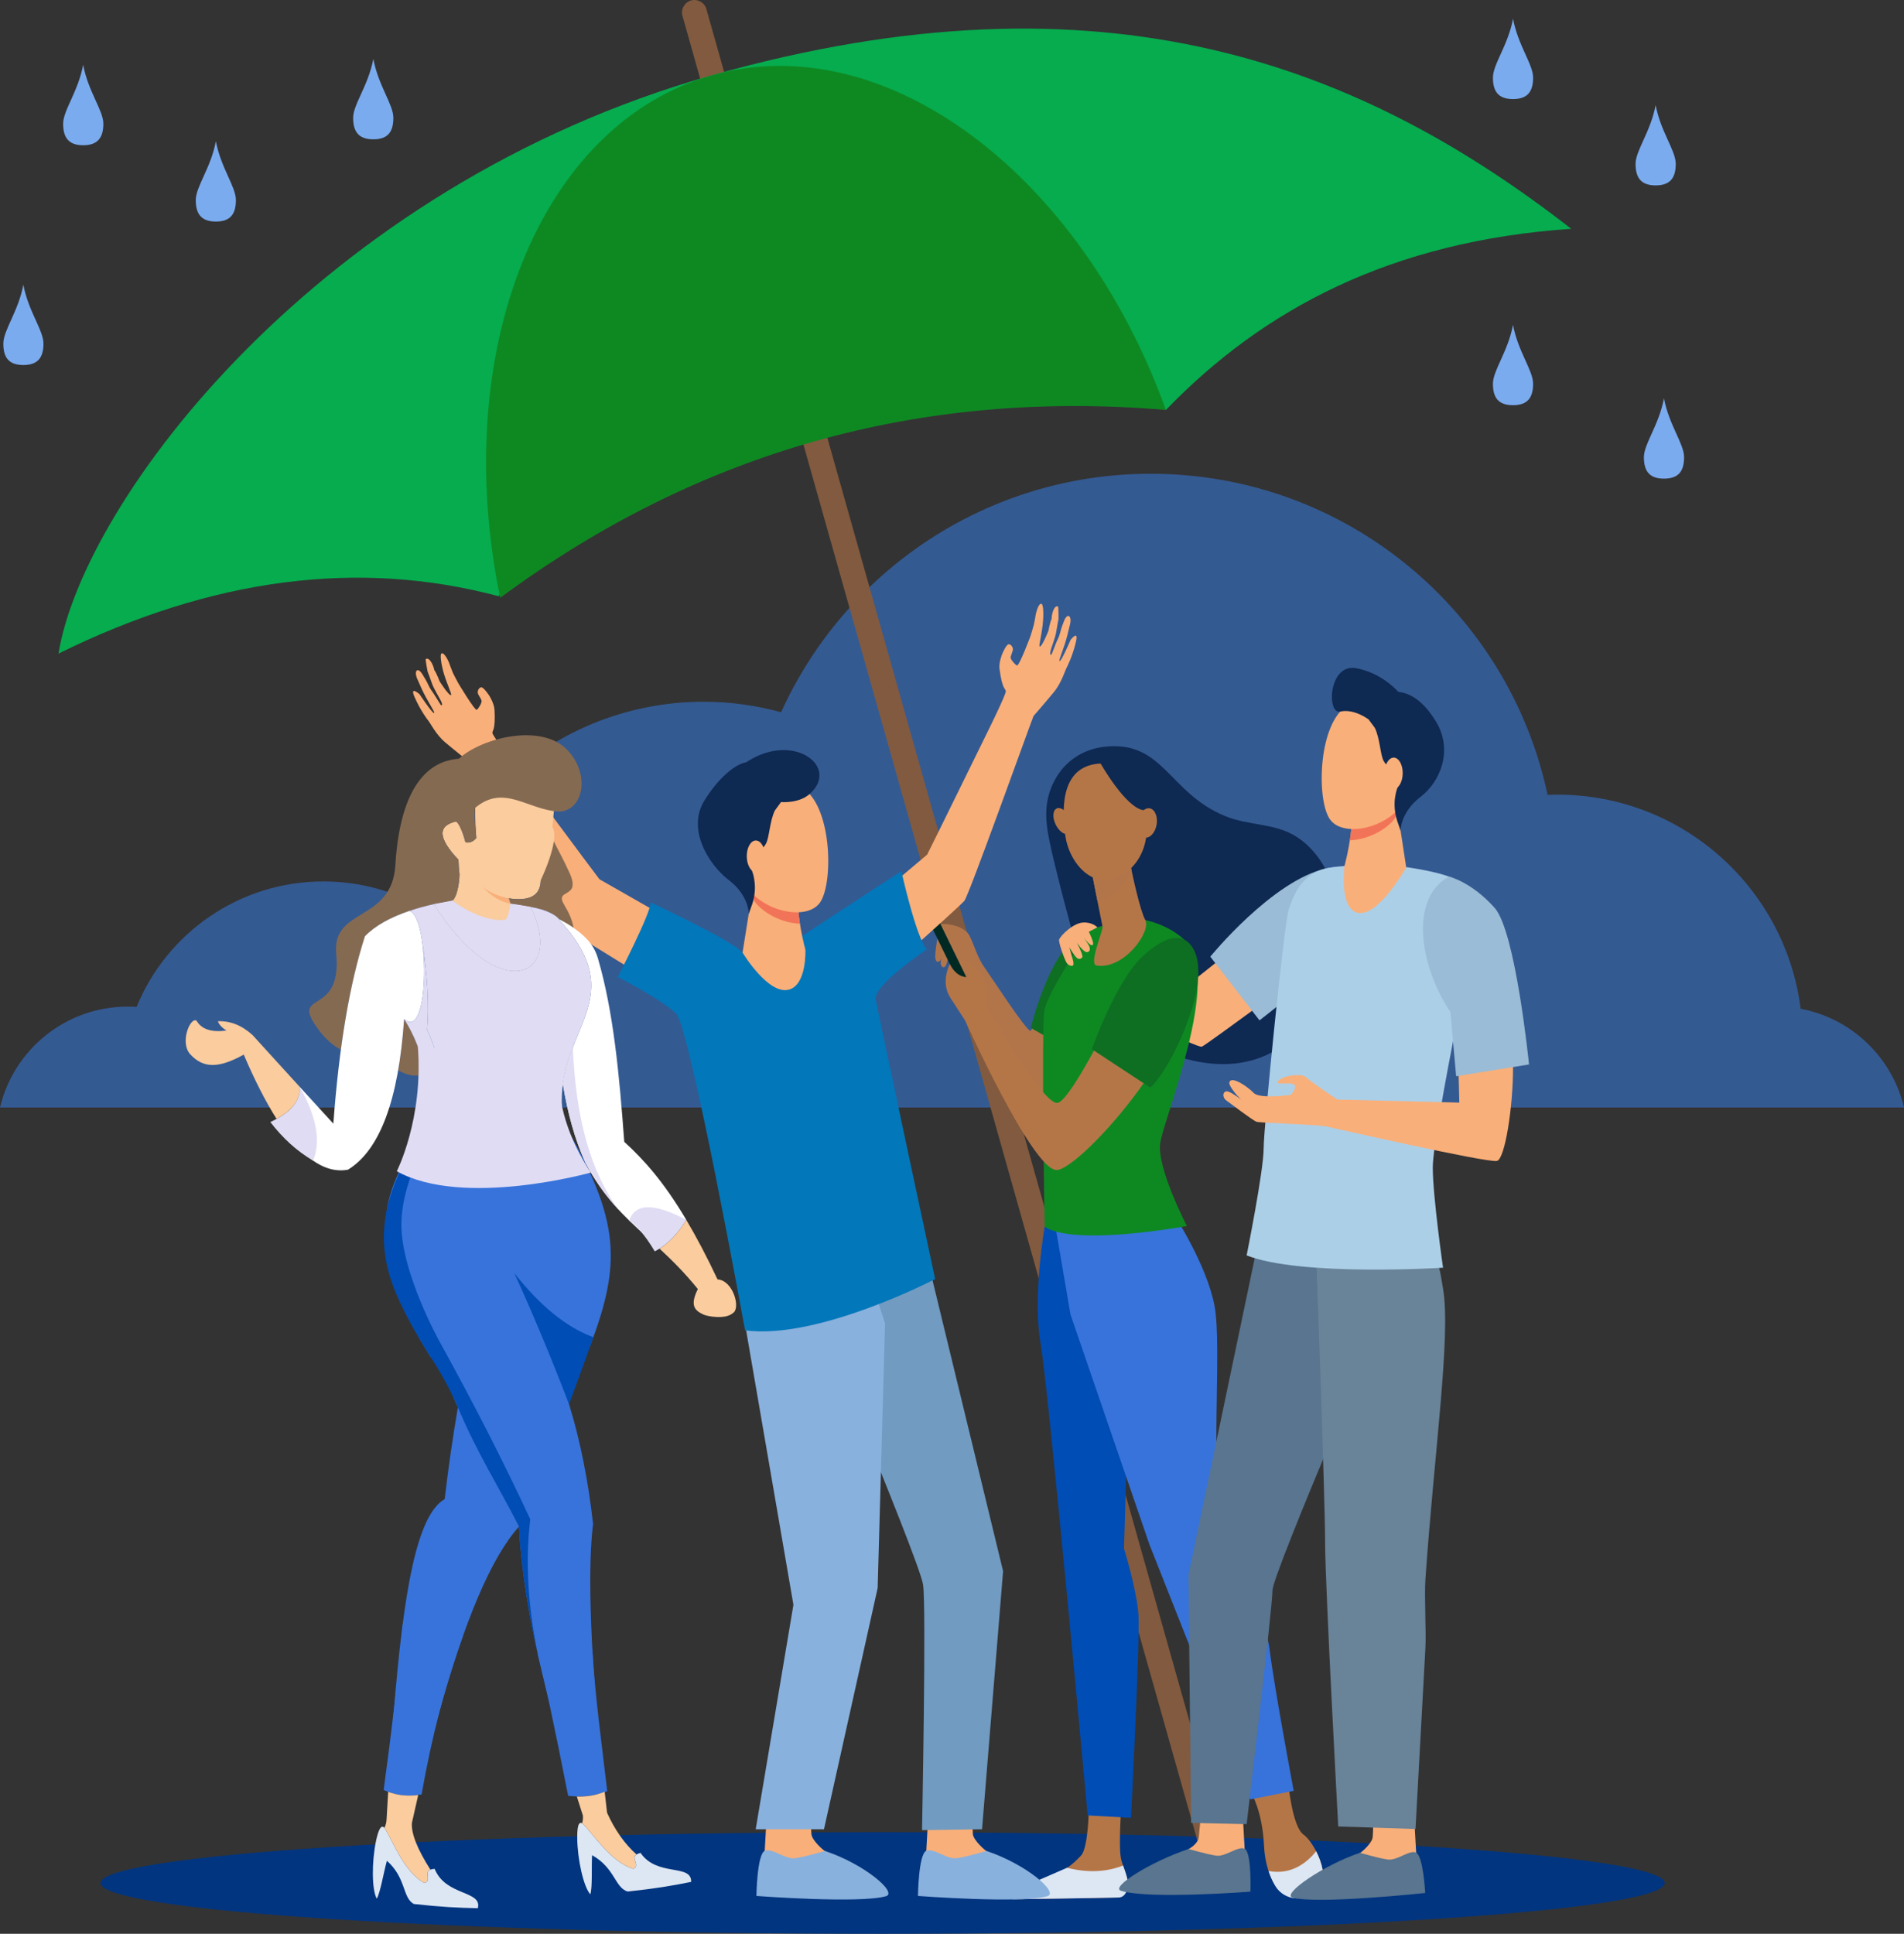<?xml version="1.0" encoding="UTF-8"?><svg id="Layer_2" xmlns="http://www.w3.org/2000/svg" viewBox="0 0 1277.56 1297.34" aria-labelledby="doing-right"><rect x="0" y="0" width="1277.56" height="1297.34" fill="#333333" stroke="none"/><title id="doing-right">Doing right graphic</title><defs><style>.cls-1{fill:#3683f2;opacity:.5;}.cls-1,.cls-2,.cls-3,.cls-4,.cls-5,.cls-6,.cls-7,.cls-8,.cls-9,.cls-10,.cls-11,.cls-12,.cls-13,.cls-14,.cls-15,.cls-16,.cls-17,.cls-18,.cls-19,.cls-20,.cls-21,.cls-22,.cls-23,.cls-24,.cls-25,.cls-26,.cls-27,.cls-28,.cls-29{fill-rule:evenodd;}.cls-2{fill:#f9af79;}.cls-3{fill:#facc9e;}.cls-4{fill:#3773db;}.cls-5{fill:#59758f;}.cls-6{fill:#7babef;}.cls-7{fill:#9abcd6;}.cls-8{fill:#89b1dd;}.cls-9{fill:#719bc1;}.cls-10{fill:#06ac4e;}.cls-11{fill:#0e8922;}.cls-12{fill:#0e2952;}.cls-13{fill:#0e6f22;}.cls-14{fill:#e0dcf4;}.cls-15{fill:#dde7f3;}.cls-16{fill:#b2754a;}.cls-17{fill:#accfe8;}.cls-18{fill:#825a3f;}.cls-19{fill:#856a52;}.cls-20{fill:#b57647;}.cls-21{fill:#f27458;}.cls-22{fill:#fff;}.cls-23{fill:#f48661;}.cls-24{fill:#ecebe8;}.cls-25{fill:#0277ba;}.cls-26{fill:#004db5;}.cls-27{fill:#002923;}.cls-28{fill:#013580;}.cls-29{fill:#698398;}</style></defs><g id="Layer_1-2"><path class="cls-28" d="M592.25,1229.21c289.8,0,524.73,15.25,524.73,34.06s-234.93,34.07-524.73,34.07-524.73-15.25-524.73-34.07,234.92-34.06,524.73-34.06Z"/><g><path class="cls-1" d="M1277.56,743.04H0c9.15-38.81,44.05-67.71,85.65-67.71,1.96,0,4.05,.07,6,.21,20.1-49.35,68.69-84.19,125.37-84.19,24.71,0,47.96,6.63,67.92,18.29,24.36-80.35,98.98-138.85,187.29-138.85,17.94,0,35.32,2.52,51.87,7.05,42.79-94.38,137.73-160,248.06-160,130.82,0,240.1,92.35,266.24,215.42,2.2-.07,4.36-.14,6.6-.14,83.8,0,152.98,62.68,163.21,143.66,34.2,6.42,61.43,32.6,69.35,66.25Z"/><path class="cls-24" d="M134.36,896.25c.09,4.29,.33,7.91,.66,10.44-.33-2.54-.57-6.16-.66-10.44Z"/><path class="cls-24" d="M1051.56,896.25c-.06,4.29-.36,7.91-.66,10.44,.3-2.54,.6-6.16,.66-10.44Z"/><path class="cls-18" d="M463.68,.3h0c-4.41,1.27-7,5.92-5.77,10.32l350.48,1241.73c1.21,4.41,5.8,7,10.26,5.79h0c4.41-1.27,7-5.92,5.73-10.32L473.98,6.09c-1.24-4.41-5.89-7-10.29-5.79Z"/><path class="cls-12" d="M705.42,569.97c-3.26-14.91-6.52-29.94,2.17-46.36,7-13.22,19.13-20.89,33.2-22.58,39.72-4.71,43.22,30.79,81.01,46.36,16.06,6.64,32.6,4.71,47.09,13.34,25.95,15.45,39.84,58.98,22.57,99.48-42.25,99.18-141.98,34.29-154.78,14.73-9.54-14.49-29.16-95.32-31.27-104.98Z"/><path class="cls-2" d="M715.8,635.59c21.37,6.64,79.08,25.36,81.97,24.63l52.64-41.89,32.36,28.43s-72.26,53.48-76.3,55.42c-3.08,1.45-66.64-31.27-96.65-45.94,.42-9.78,1.21-12.13,5.98-20.65Z"/><path class="cls-7" d="M812.09,641.81l33.02,42.74s34.71-26.74,47.57-41.11c15.57-17.5,32.54-54.93,30.06-56.32-7.12-3.8-22.28-6.88-32.78-4.53-36.28,8.09-77.87,59.22-77.87,59.22Z"/><path class="cls-16" d="M729.74,644.82l4.05-21.19s-12.01,2.84-19.68,14.79c-7.61,11.83-20.4,51.91-22.58,53.12-2.17,1.21-26.38-36.04-30.54-41.89-5.31-7.24-7.24-15.63-10.5-21.97-3.26-6.34-14.79-8.45-19.19-7.61-4.35,.72,6.04,19.26,6.04,19.26,0,0,26.2,45.46,34.89,70.45,8.76,24.93,36.04,36.82,40.45,33.26,4.35-3.56,17.08-98.22,17.08-98.22Z"/><path class="cls-13" d="M724.98,708.57l-33.32-18.95s15.09-63.93,42.13-65.98l-8.81,84.94Z"/><path class="cls-16" d="M650.24,631.18s-1.09-4.83-4.11-5.74c-2.9-.96-8.03-.12-8.33,0-.36,.12-6.04-2.96-6.04-2.96l4.71,8.69s9.17,10.8,12.2,6.82c3.02-4.11,1.57-6.82,1.57-6.82Z"/><path class="cls-16" d="M630.2,622.85s-3.38,16.84-2.54,20.4c.85,3.5,3.02,1.57,3.38,.85,1.63-3.14,2.78-13.94,2.78-13.94l-3.62-7.3Z"/><path class="cls-16" d="M637.33,636.86s-1.63,10.44-3.26,11.65c-1.03,.85-2.41,.36-2.84-1.75-.42-2.17,2.12-14.97,2.12-14.97l3.98,5.07Z"/><path class="cls-27" d="M646.92,666.49l5.49-2.72-23.3-47.81c-3.02,1.51-4.35,5.13-2.84,8.21l20.65,42.32Z"/><path class="cls-20" d="M864.42,1196.69s2.78,28.73,10.08,33.99c7.3,5.31,16.96,24.81,12.13,35.38-1.51,3.26-4.59,5.19-7.97,6.28-10.26,3.2-21.13-2.11-25.48-11.95-2.41-5.43-4.59-12.74-5.01-21.91-1.09-23.3-8.39-35.19-8.39-35.19l24.63-6.58Z"/><path class="cls-20" d="M752.63,1208.46s-2.29,28.98-.48,38.39c.97,5.07,6.52,15.45,3.98,20.22-2.53,4.71-5.43,5.92-5.43,5.92l-66.04,1.09c-3.56,.06-1.2-2.29,1.69-4.35,4.77-3.56,8.57-5.79,23.78-13.16,.97-.48,4.59-2.78,5.86-3.5,3.32-2.05,6.58-5.25,9.48-8.33,4.71-5.31,5.13-30.84,5.13-30.84l22.04-5.44Z"/><path class="cls-26" d="M700.95,823.02s-8.27,47.02-2.78,77.87c5.43,30.91,31.63,317.04,31.63,317.04l29.09,1.63s6.1-119.52,5.01-136.13c-1.09-16.6-9.72-44.49-9.72-44.49l2.9-96.46-36.7-126.77-19.44,7.3Z"/><path class="cls-4" d="M786.55,813.06s22.94,34.41,28.37,62.96c5.43,28.49-3.98,116.02,6.52,153.39,5.67,20.22,27.17,51.43,30.49,77.57,3.26,26.08,16.12,94.47,16.12,94.47l-29.1,5.74-67.61-170.78-53.06-154.54-13.58-79.5,81.85,10.68Z"/><path class="cls-11" d="M767.96,617.18s15.75,2.59,27.46,14c25.05,24.57-14.79,119.34-16.96,136.01-2.17,16.6,17.93,55.35,17.93,55.35,0,0-75.03,13.88-95.44,.48,0,0-2.35-133.41-.12-145.3,2.17-11.83,26.56-48.53,30.91-53.24,4.35-4.77,36.22-7.3,36.22-7.3Z"/><path class="cls-20" d="M796.39,642.41c-1.99-5.86-8.57-8.75-14.24-6.28-7.79,3.38-18.41,9.72-23.66,20.59-8.75,18.23-39.3,80.77-48.72,83.18-9.54,2.35-48.05-64.96-48.05-64.96,0,0,1.09-11.89-2.17-18.65-3.32-6.64-13.16-13.76-14.61-11.47-1.45,2.41,5.49,8.39,5.49,9.6,0,1.08-2.96,1.87-6.94-.42-3.98-2.41-6.16-7.18-6.16-7.18,0,0-6.52,11.89,.36,22.58,6.88,10.68,9.78,15.03,9.78,15.03,0,0,44.79,99.36,61.21,100.51,15.21,1.15,102.98-96.22,87.71-142.52Z"/><path class="cls-20" d="M757.88,576.67s.18,.91,.42,2.47c1.39,7.24,6.58,31.39,10.14,38.03,4.22,8.03-14.61,33.62-32.72,30.55-5.37-.97,4.59-23.54,4.1-25.96-.97-4.59-2.17-10.8-3.44-17.26-.66-3.56-1.45-7.18-2.11-10.69-1.93-9.78-3.5-17.8-3.5-17.8l27.1,.66Z"/><path class="cls-16" d="M758.3,579.15c-.24-1.57-.42-2.47-.42-2.47l-27.1-.66s1.57,8.03,3.5,17.8c.66,3.38,1.39,7.06,2.11,10.62,4.17-.6,8.57-2.59,12.98-6.46,4.77-4.17,7.91-9.18,9.78-14.55-.36-1.75-.6-3.2-.84-4.29Z"/><path class="cls-20" d="M741.58,512.2s11.05,1.51,19.07,11.89c8.03,10.32,16.66,42.38-3.26,59.76-19.92,17.38-39.6-2.3-42.56-23.18-2.9-20.95-2.29-49.26,26.74-48.47Z"/><path class="cls-20" d="M708.5,553.49c2.35,4.65,6.34,7.18,8.88,5.73,2.59-1.45,2.71-6.4,.36-10.99-2.42-4.59-6.4-7.18-8.94-5.74-2.53,1.51-2.65,6.4-.3,10.99Z"/><path class="cls-12" d="M738.2,511.72s17.08,30.42,29.28,31.87c12.25,1.39,13.88,17.57,13.88,17.57,0,0-4.41-37.31-16.48-44.49-12.13-7.12-26.68-4.95-26.68-4.95Z"/><path class="cls-20" d="M763.49,550.77c-.97,5.43,1.03,10.44,4.47,11.11,3.5,.73,7.12-3.08,8.09-8.51,.97-5.37-1.03-10.32-4.47-11.05-3.5-.72-7.06,3.08-8.09,8.45Z"/><path class="cls-15" d="M851.2,1255.24c15.88,2.96,26.38-6.34,31.93-13.28,3.98,7.85,6.46,17.63,3.5,24.09-2.65,5.67-9.72,7.24-15.69,7.48-6.4,.24-12.32-3.14-15.45-8.63-1.51-2.53-3.02-5.79-4.29-9.66Z"/><path class="cls-15" d="M716.04,1253.07c17.39,4.47,30.3,1.39,37.55-1.51,1.81,5.25,4.35,11.89,3.02,15.63-1.63,4.71-3.86,5.74-5.92,5.79-15.94,.42-58.43,1.03-70.57,1.15-1.69,.06-2.6-1.93-1.51-3.26,3.02-3.56,36.1-17.09,37.42-17.81Z"/><path class="cls-13" d="M771.88,729.7l-39.3-25.84s16.36-46.24,34.41-62.6c17.99-16.36,26.5-12.44,30.3-9.06,10.38,9.48,8.57,32.36-3.32,60.61-11.89,28.25-22.09,36.88-22.09,36.88Z"/><path class="cls-2" d="M833.64,1213.53l1.51,27.16c.54,3.38,2.77,11.95,2.77,15.03,0,11.71-52.22-9.96-40.5-15.15,1.09-.48,6.64-4.04,6.94-8.03,.54-6.16,1.87-18.65,1.87-18.65l27.41-.36Z"/><path class="cls-5" d="M797.54,1240.46s12.25,3.56,18.53,4.47c6.28,.91,14.55-6.64,19.02-4.65,4.89,2.23,3.92,28.8,3.92,28.8,0,0-68.4,5.31-86.87-.6-7.36-2.41,20.28-19.68,45.4-28.01Z"/><path class="cls-2" d="M948.69,1216.13l1.57,27.17c.48,3.38,2.78,11.89,2.78,15.03,0,11.71-52.28-9.96-40.57-15.15,1.09-.48,8.27-6.7,8.57-10.68,.6-6.22,.24-15.94,.24-15.94l27.41-.42Z"/><path class="cls-5" d="M912.59,1242.99s12.32,3.68,18.59,4.53c6.28,.91,14.49-6.64,18.95-4.65,4.89,2.29,6.16,27.1,6.16,27.1,0,0-72.56,7.79-89.04,3.08-7.42-2.17,20.28-21.61,45.33-30.06Z"/><path class="cls-5" d="M865.87,825.26l-22.03,9.54-46.42,221.84,1.81,166.31,37.25,.85s17.32-145.42,17.32-156.71,80.23-197.28,80.23-197.28l-68.16-44.55Z"/><path class="cls-29" d="M882.96,837.51s6.16,168.24,6.16,197.09,8.82,190.76,8.82,190.76l51.85,1.69s2.66-49.14,6.64-121.46c.6-11.29-.79-34.17,0-45.88,5.79-84.33,17.27-163.71,11.83-195.16-.91-5.07-2.53-18.29-5.79-21.67-24.45-25.29-79.5-5.37-79.5-5.37Z"/><path class="cls-17" d="M944.47,581.86s25.71,3.62,32.48,8.57c7.67,5.62,16.18,18.17,16.18,18.17,0,0-31.63,149.53-31.75,174.64,0,19.44,6.88,67.25,6.88,67.25,0,0-95.56,6.04-131.78-8.27,0,0,11.41-56.81,11.41-71.72s13.71-150.61,16.78-160.15c2.9-8.57,8.03-23.97,25.47-27.83,17.51-3.8,54.33-.66,54.33-.66Z"/><path class="cls-2" d="M937.4,541.66l6.16,40.32s-19.38,34.53-33.26,30.24c-11.71-3.62-8.21-31.09-8.21-31.09,0,0,6.4-23.6,4.47-35.43-1.93-11.83,30.84-4.04,30.84-4.04Z"/><path class="cls-21" d="M906.56,545.7c-1.93-11.83,30.84-4.04,30.84-4.04l.55,3.44c-.97,2.29-2.17,4.29-3.56,5.86-7.3,7.79-18.77,12.43-28.67,12.8,1.03-6.34,1.63-13.16,.85-18.05Z"/><path class="cls-2" d="M942.78,482.56c.97-.3,7.42,47.57-4.95,60.73-12.31,13.22-36.28,17.5-44.91,7.12-9.54-11.47-9.05-62.9,10.14-76.48,19.14-13.58,39.72,8.63,39.72,8.63Z"/><path class="cls-12" d="M910.3,448.33c14.85,3.02,24.39,11.95,27.95,15.82,6.7,.78,15.88,4.47,25.29,19.98,11.59,19.14,3.02,40.26-10.5,50.59-13.46,10.38-13.28,22.52-13.28,22.52l-2.17-6.28c-1.57-4.77-2.17-9.72-1.69-14.67,.36-2.9,.97-6.16,2.17-8.81,3.32-6.88-6.94-11.53-9.78-17.2-2.23-4.47-2.29-14.61-5.79-21.97l-4.17-5.62s-9.6-7.42-19.01-5.31c-9.3,2.11-7.97-32.9,10.98-29.04Z"/><path class="cls-2" d="M928.89,518.72c-.12,5.85,2.53,10.62,5.97,10.68,3.44,.06,6.22-4.59,6.34-10.44,.12-5.86-2.59-10.62-5.97-10.69-3.38-.06-6.22,4.65-6.34,10.44Z"/><path class="cls-2" d="M983.46,601.12c-8.69-.24-16.3,56.93-10.87,62.54,5.55,5.67,6.58,76.06,6.58,76.06l-81.79-2.05v.06c-1.57-1.09-18.71-12.62-21.13-15.09-2.6-2.65-15.09-1.33-18.35,2.35-3.32,3.62,7.3,.6,10.26,2.6,2.9,1.99-2.17,6.94-2.17,6.94,0,0-20.77,2.96-24.81-1.33-4.04-4.23-14.79-11.53-16.24-7.24-.85,2.23,4.77,8.94,7.91,11.71-3.92-2.9-8.63-6.04-10.2-5.49-2.96,1.03-1.69,4.71-.12,5.85,1.57,1.09,17.99,13.64,20.58,14.55,2.47,.85,40.75,1.75,47.39,3.26,0,0,107.82,24.57,113.97,23,5.31-1.33,10.75-35.86,10.75-62.3s-4.71-114.58-31.75-115.42Z"/><path class="cls-7" d="M972.24,588.08s15.09,3.5,30.66,21.01c14.13,15.94,23.06,105.04,23.06,105.04l-48.9,7.91-3.86-43.04c-20.77-31.21-27.65-76.3-.97-90.91Z"/><path class="cls-2" d="M736.33,622.13s-3.38-3.68-9.78-3.2c-6.4,.42-14.73,8.45-15.88,11.41-.6,1.45,3.44,13.22,5.13,15.76,1.09,1.57,3.38,2.35,4.22,1.51,.61-.54,0-3.26-.18-3.74-.3-1.15-2.35-8.39-2.35-8.39,0,0,4.11,7.3,5.98,7.73,1.93,.48,2.96-1.09,2.83-1.69-.54-3.08-3.74-9.06-3.74-9.06,0,0,4.83,7.06,7.18,6.28,2.35-.73,1.39-3.2,1.03-4.11-.36-.85-3.62-5.73-3.62-5.73,0,0,5.19,7.3,6.22,4.65,.66-1.51-2.78-8.39-2.78-8.39l5.74-3.02Z"/><path class="cls-23" d="M611.01,792.3c-5.55,2.17-10.81,2.11-15.91-.97,3.8,5.61,12.01,5.13,15.91,.97Z"/><path class="cls-2" d="M514.75,1212.87l-1.66,29.22c-.6,3.68-2.99,12.8-2.99,16.18,0,12.62,56.2-10.68,43.62-16.3-1.15-.54-8.9-7.18-9.27-11.53-.57-6.64-.27-17.15-.27-17.15l-29.43-.42Z"/><path class="cls-8" d="M553.57,1241.78s-13.19,3.92-19.95,4.83c-6.76,1.03-15.66-7.12-20.46-4.95-5.25,2.47-5.62,30.3-5.62,30.3,0,0,69.21,5.25,86.93,.18,7.94-2.29-13.91-21.31-40.9-30.36Z"/><path class="cls-2" d="M623.14,1212.87l-1.63,29.22c-.66,3.68-3.02,12.8-3.02,16.18,0,12.62,56.2-10.68,43.58-16.3-1.09-.54-8.81-7.18-9.3-11.53-.48-6.64-.24-17.15-.24-17.15l-29.4-.42Z"/><path class="cls-8" d="M661.95,1241.78s-13.22,3.92-19.98,4.83c-6.7,1.03-15.64-7.12-20.47-4.95-5.25,2.47-5.55,30.3-5.55,30.3,0,0,69.18,5.25,86.81,.18,8.03-2.29-13.83-21.31-40.81-30.36Z"/><path class="cls-2" d="M670.65,448.57c1.81,14.25,4.11,13.28,4.23,15.15,.24,2.17-12.74,28.31-12.74,28.31,0,0-37.85,77.15-40.02,81.31l-67.37,56.81,17.48,41.89s71.69-63.75,74.88-67.73c3.14-4.04,42.62-114.33,46.36-123.93,0,0,8.57-9.84,13.76-16.18s7.48-14.67,8.69-16.72c.12-.24,3.74-7.18,6.04-16.96,1.93-8.39-3.62-1.21-3.62-1.21,0,0-6.34,14.85-7.36,14.18-.85-.6,3.08-8.51,5.31-17.75,.6-2.41,1.15-4.71,1.69-6.94,1.33-5.61-1.69-8.03-3.98-2.3-.85,1.99-2.05,5.37-2.66,7.97-.6,2.78-2.05,5.07-2.9,7.3-1.75,4.47-2.9,7.67-3.08,7.49-.18-.18-1.09,.42-.54-2.11,.6-3.02,3.38-9.24,3.98-13.82,.36-2.54,1.45-7.91,1.45-7.91,0,0,.06-8.39-.36-8.57-2.59-.9-4.22,4.83-4.29,8.45-1.15,2.23-2.11,7.91-2.11,7.91,0,0-4.41,11.11-5.92,10.5-.67-.24,1.27-7.37,2.05-14.61,.79-6.76,.48-13.7-.79-14-2.17-.66-3.8,6.82-3.8,6.82,0,0-.85,5.25-1.27,6.88-.48,2.11-2.35,8.03-2.35,8.03,0,0-7.61,20.34-9.06,19.62-1.39-.66-4.22-3.92-4.22-5.37,.06-1.39,1.45-3.98,1.51-5.37,.06-1.39-1.03-3.32-2.72-3.5-1.69-.18-4.53,6.7-4.53,6.7,0,0-2.23,5.55-1.75,9.66Z"/><path class="cls-2" d="M331.81,476.04c.78,14.31-1.57,13.88-1.42,15.7,.18,2.17,17.72,25.41,17.72,25.41,0,0,51.22,69.12,54.12,72.74l76.51,43.65-9.57,44.43s-82.07-49.74-85.9-53.12c-3.86-3.26-62.63-104.68-68.09-113.43,0,0-10.23-8.09-16.48-13.4-6.25-5.25-9.96-13.04-11.5-14.79-.24-.24-5.04-6.46-9.03-15.58-3.47-7.91,3.32-1.93,3.32-1.93,0,0,8.93,13.46,9.81,12.62,.69-.72-4.56-7.79-8.48-16.48-1-2.23-1.96-4.41-2.87-6.46-2.33-5.37,.21-8.27,3.5-3.02,1.15,1.81,3.02,4.95,4.04,7.3,1.12,2.66,2.93,4.65,4.16,6.7,2.51,4.04,4.29,7,4.38,6.82,.15-.24,1.18,.24,.18-2.17-1.21-2.9-5.01-8.45-6.49-12.86-.78-2.47-2.78-7.55-2.78-7.55,0,0-1.66-8.27-1.21-8.51,2.35-1.39,5.04,3.98,5.71,7.49,1.54,2.05,3.53,7.48,3.53,7.48,0,0,6.34,10.02,7.73,9.24,.6-.36-2.59-7.06-4.74-14-1.96-6.52-2.9-13.4-1.72-13.94,2.02-.97,4.98,5.98,4.98,5.98,0,0,1.78,5.01,2.5,6.64,.85,1.93,3.8,7.37,3.8,7.37,0,0,11.17,18.71,12.44,17.81,1.24-.97,3.47-4.71,3.17-6.1-.3-1.39-2.17-3.68-2.51-5.07-.27-1.39,.48-3.44,2.14-3.92,1.63-.42,5.61,5.74,5.61,5.74,0,0,3.2,5.07,3.41,9.24Z"/><path class="cls-9" d="M531.02,842.1s85.18,202.65,88.32,220.82c2.29,13.4-.67,164.92-.67,164.92l40.27-.61,14.12-173.19-53-218.41-89.04,6.46Z"/><polygon class="cls-8" points="493.59 851.58 532.38 1076.62 507.06 1227.23 552.87 1227.23 588.91 1065.33 593.86 887.86 575.3 830.75 493.59 851.58"/><path class="cls-25" d="M604.82,584.46s10.05,45.33,17.11,52.4c0,0-36.01,24.02-34.32,33.62,1.69,9.48,39.87,187.62,39.87,187.62,0,0-78.63,40.99-127.55,34.41,0,0-36.82-202.95-46.33-212.49-9.54-9.48-39.12-24.57-39.12-24.57,0,0,22.09-42.44,22.09-50.04,0,0,52.52,24.45,61.36,33.26,8.9,8.94,26.05-2.29,30.21-4.1,0,0,70.33-46.24,76.67-50.1Z"/><path class="cls-2" d="M504.88,597.44l-6.64,41.65s17.48,29.04,31.45,24.75c11.71-3.62,10.72-26.62,10.72-26.62,0,0-6.4-23.72-4.5-35.68,1.93-11.89-31.03-4.1-31.03-4.1Z"/><path class="cls-21" d="M535.91,601.54c1.93-11.89-31.03-4.1-31.03-4.1l-.51,3.5c.97,2.29,2.14,4.29,3.56,5.85,7.37,7.85,18.86,12.56,28.83,12.92-1-6.4-1.63-13.28-.85-18.17Z"/><path class="cls-2" d="M499.48,537.98c-.94-.3-7.46,47.87,4.95,61.09,12.4,13.28,36.55,17.63,45.21,7.18,9.6-11.53,9.08-63.32-10.17-76.97-19.29-13.58-39.99,8.69-39.99,8.69Z"/><path class="cls-12" d="M500.6,511.48c-6.76,.84-18.56,10.2-28.1,25.84-11.65,19.2,3.02,42.8,16.6,53.18,13.61,10.44,13.31,22.57,13.31,22.57l2.23-6.28c1.63-4.77,2.23-9.72,1.72-14.67-.3-3.02-.97-6.22-2.21-8.94-3.26-6.88,7.03-11.53,9.9-17.38,2.23-4.41,2.35-14.67,5.85-22.03l4.16-5.68s11.8,1.09,19.08-5.31c20.89-18.29-10.99-42.5-42.56-21.31Z"/><path class="cls-2" d="M513.45,574.38c.09,5.92-2.6,10.75-6.01,10.75-3.44,.12-6.28-4.59-6.37-10.44-.12-5.92,2.59-10.74,6.01-10.81,3.41-.06,6.25,4.65,6.37,10.5Z"/><path class="cls-15" d="M429.76,1243.05c-9.08,2.47,.88,7.79-4.74,10.74-14.67-4.29-26.2-22.21-33.29-29.64-3.77-3.92-4.47,2.29-4.41,8.99,.15,14.49,4.26,32.78,8.78,37.73,1.48-4.71,.72-17.99,1.18-26.26,15.33,8.57,15.3,21.79,23.84,24.39,18.71-1.99,28.67-3.68,42.62-6.46,.45-12.43-22.79-3.14-33.99-19.5Z"/><path class="cls-15" d="M291.67,1253.79c-9.42,.54-.81,7.85-6.97,9.48-13.37-7.3-20.8-27.29-26.14-36.1-2.81-4.65-4.83,1.27-6.25,7.85-2.96,14.19-2.87,32.96,.51,38.76,2.44-4.29,4.53-17.38,6.79-25.41,13.1,11.65,10.26,24.57,18.02,28.98,18.71,2.05,28.83,2.53,42.98,2.84,3.14-12.01-21.55-7.97-28.95-26.38Z"/><path class="cls-3" d="M303.62,604.2c2.78-2.36,4.5-10.38,4.71-17.57-.36-2.6-.57-5.92-.73-9.9-13.76-14.37-14.21-22.88-1.45-25.66,2.08,1.81,4.14,6.52,6.19,14.06,2.81,.48,5.22-.48,7.24-2.9-.88-12.19-1.03-22.03-.51-29.4,10.44-10.08,29.31-7.85,53.18,.6-.24,6.76-.78,13.88-1.63,21.31,3.5,4.95-.24,19.62-7.85,35.86-.09,10.14-7.21,14.18-21.4,12.07l1.12,3.56c4.44,.6,8.93,1.33,13.49,2.17,23.51,47.63-21.58,67.01-64.77-1.87,3.41-.6,7.55-1.39,12.41-2.35Z"/><path class="cls-19" d="M375.19,544.5c-21.37-1.15-37-18.84-56.41-2.48-.51,7.37-.06,8.03,.81,20.22-2.02,2.41-4.44,3.38-7.24,2.9-2.05-7.55-4.1-12.25-6.19-14.06-12.77,2.78-12.31,11.29,1.45,25.66,.15,3.98,.36,7.3,.73,9.9-.21,7.18-1.93,15.21-4.71,17.57-4.86,.97-8.99,1.75-12.41,2.35-5.85,1.27-11.38,2.84-16.54,4.59-12.71,4.29-23.09,9.96-29.82,17.09-6.76,21.01-12.16,46.36-16.15,76-5.16-2.78-10.05-6.82-15-13.46-20.28-27.47,16.03-7.42,11.89-50.89-2.99-31.45,37.37-20.83,39.69-59.58,3.83-63.26,30-70.32,42.59-71.29,15.12-13.94,55.26-24.21,72.8-5.86,15.55,16.24,10.96,40.57-5.49,41.35h0Zm-104.04,139.2c-.85,12.62-2.17,24.02-3.98,34.41,.87,.42,1.78,.85,2.72,1.33,5.01,2.54,10.44,2.65,15.82,1.33-2.96-14.25-7.79-26.56-14.55-37.06h0Zm100.48-119.22c-1,6.88-4.2,16.24-8.84,26.14-.09,10.14-7.21,14.18-21.4,12.07l1.12,3.56c4.44,.6,8.93,1.33,13.49,2.17,11.05,1.93,17.11,5.61,19.02,8.15,3.8,2.05,7.06,4.04,9.84,5.91-.84-5.25-3.23-10.38-6.22-15.33-7.09-11.65,11.74-3.5,3.47-21.67-4.74-10.38-7.37-14.55-10.47-21.01Z"/><path class="cls-4" d="M307.24,944.12c14.73,28.61,28.43,55.29,41.05,79.99-18.59,20.58-36.76,63.26-54.54,128.04h-29.82c6.85-87.05,16.09-135.76,34.44-146.45,2.44-20.83,5.4-41.35,8.87-61.57Z"/><path class="cls-4" d="M353.73,878.26c11.38,18.65,20.73,39.9,28.1,63.81,7.42,24.09,12.8,50.83,16.12,80.29-3.35,26.26-2.56,77.99,5.04,154.11h-24.75c-18.14-61.75-28.13-112.52-29.94-152.36-12.62-24.69-26.32-51.37-41.05-79.99-4.19-8.15-9.96-27.7-16.08-33.44-9.6-9.12-15.41-47.51-21.84-56.57,23.51-20.95,49.42,8.75,84.4,24.15Z"/><path class="cls-4" d="M289.16,753.06c53.82,23.79,83.55,24.03,89.16,.61,38.33,65.43,38.51,94.23,17.45,149.83-54.62,3.2-67.34,28.31-109.85-7.24"/><path class="cls-22" d="M200.94,728.97c9.87,10.87,17.45,19.14,22.73,24.87,3.83-51.79,10.9-93.69,21.19-125.68,6.73-7.06,17.12-12.74,29.82-17.03,13.55,2.96,14.03,88.62-3.53,72.56-3.71,54.27-16.27,87.95-37.7,101.05-12.52,2.29-25.2-4.47-38.06-20.22l9.63-5.92-4.08-29.64Z"/><path class="cls-22" d="M377.69,727.22c5.7-42.01,41.11-62.6-2.2-109.81-.09-.3-.27-.54-.48-.84,18.35,9.9,23.69,17.87,26.26,26.62,10.35,35.68,14.22,77.09,17.6,122.84,13.25,12.13,26.44,26.74,41.65,52.4l-23.18,7.97-3.77,3.08c-14.94-13.58-28.64-26.44-40.84-49.56-6.97-15.51-11.86-33.08-15.03-52.7Z"/><path class="cls-14" d="M384.39,702.65c1.84,47.75,12.14,84.15,30.88,109.14-7.97-8.63-15.51-18.53-22.55-31.87-6.97-15.51-11.86-33.08-15.03-52.7,1.21-9.06,3.8-17.09,6.7-24.57Z"/><path class="cls-4" d="M397.4,1106.02c-13.58,3.8-25.77,5.01-36.55,3.74,4.38,16.54,11.17,48.17,20.37,95.02,8.93,1.2,18.83-.12,26.23-3.14-3.59-31.03-8.09-62.66-10.05-95.62Z"/><path class="cls-3" d="M405.73,1202.06c-5.8,2.36-12.01,3.38-18.68,3.2,1.33,4.16,2.68,8.39,4.04,12.68,.21,1.69,.03,3.44-.51,5.25,.33,.24,.72,.54,1.15,.97,7.09,7.42,18.62,25.35,33.29,29.64,4.89-2.59-2.02-6.88,2.08-9.66-8-7.18-14.58-16.48-19.77-28.01-.57-4.77-1.12-9.48-1.6-14.07Z"/><path class="cls-4" d="M310.69,1097.39c-14.49-11.23-27.98-13.82-40.47-7.79-3.29,36.22-7.58,73.29-12.8,111.26,7.52,3.56,16,4.59,25.45,3.02,7.03-39.78,16.33-75.28,27.83-106.49Z"/><path class="cls-3" d="M280.62,1204.24c-7.31,.9-14,.18-20.16-2.12-.36,6.04-.72,12.26-1.09,18.53-.06,1.87-.54,3.74-1.45,5.67,.21,.18,.42,.48,.63,.85,5.34,8.81,12.77,28.8,26.14,36.1,5.31-1.39-.42-7.12,4.1-8.94-8.81-13.88-12.95-24.33-12.4-31.39,1.42-6.4,2.81-12.62,4.23-18.71Z"/><path class="cls-14" d="M355.99,608.42c23.51,47.63-21.58,67.01-64.77-1.87-5.85,1.27-11.38,2.84-16.54,4.59,4.07,.85,6.97,9.24,8.54,20.04,3.65,23.97,4.74,43.83,3.32,59.58,8.24,17.75,12.95,39.78,14.16,66.1-.24,.24-.51,.54-.79,.79,47.06,19.13,73.19,17.81,78.42-3.98-1.78-9.78-1.72-18.54-.63-26.44,1.21-9.06,3.8-17.09,6.7-24.57,10.59-27.53,25.11-48.17-8.9-85.24-.09-.3-.27-.54-.48-.84-1.9-2.54-7.97-6.22-19.02-8.15Z"/><path class="cls-14" d="M300.7,756.86c-1.21-26.32-5.92-48.35-14.16-66.1,1.42-15.75,.33-35.61-3.32-59.58,3.65,25.23,.21,63.75-12.07,52.52,6.76,10.5,11.59,22.82,14.55,37.06,2.08,9.84,3.23,20.65,3.47,32.3,3.68,1.63,7.27,3.2,10.74,4.59,.27-.24,.54-.54,.79-.79Z"/><path class="cls-14" d="M339.48,616.93c-9.39,1.87-24.9-4.22-35.86-12.74-4.86,.97-8.99,1.75-12.41,2.35,43.19,68.88,88.29,49.5,64.77,1.87-4.56-.85-9.06-1.57-13.49-2.17-.72,4.83-1.45,8.57-3.02,10.68Z"/><path class="cls-14" d="M200.94,728.97c11.44,19.86,14.49,36.46,9.18,49.68-10.72-6.22-20.31-14.91-28.73-25.89,13.97-6.46,20.49-14.37,19.56-23.79Z"/><path class="cls-14" d="M460.51,818.44c-21.46-11.47-34.26-11.35-38.36,.36,4.59,3.2,10.5,9.42,17.17,20.71,5.89-2.96,13.46-8.57,21.19-21.07Z"/><path class="cls-3" d="M460.51,818.44c-6.37,10.32-12.65,15.94-17.96,19.26,8.24,7.66,16.81,16.12,25.69,27.1-5.55,11.17-2.02,14.36,3.65,17.08,2.41,1.21,14.85,3.56,19.8-.91,5.49-2.96,.39-21.97-10.23-22.64-7.45-15.81-14.4-28.86-20.95-39.9Z"/><path class="cls-3" d="M185.55,750.64c11.11-6.03,16.24-13.22,15.39-21.67-8.69-9.54-19.2-21.07-31.51-34.59-7.27-6.58-15.03-9.6-23.24-9.24,.81,2.29,2.75,4.41,5.79,6.21-10.05,1.39-16.75-.78-20.1-6.58-4.22-2.66-11.41,14.61-4.28,22.45,8.69,9.6,19.05,9.66,35.95,.3,7.36,17.27,14.73,31.63,22,43.1Z"/><path class="cls-26" d="M398.16,897.09c-4.92,13.88-10.38,28.86-16.33,44.98-12.28-32-24.54-61.33-36.73-87.95,17.51,22.21,35.19,36.52,53.06,42.98Z"/><path class="cls-2" d="M341.38,602.69c-7.21-1.45-13.07-4.05-17.51-7.67,5.89,6.34,12.13,10.08,18.62,11.23l-1.12-3.56Z"/><path class="cls-10" d="M477.84,50.46C214.04,124.95,55.82,335.87,39.25,438.49c103.13-50.89,201.53-63.45,295.28-38.51l172.29-254.08,275.51,129.12c65.38-67.73,151.28-113.31,271.95-121.52C913.74,44.12,741.64-23.97,477.84,50.46Z"/><path class="cls-11" d="M477.84,50.46c-116.24,32.84-176.27,185.81-142.22,350.61,132.2-97.73,281-140.11,446.71-126.04C725.22,116.74,594.07,17.68,477.84,50.46Z"/></g><path class="cls-4" d="M289.16,753.06c-12.56,15.89-25.34,35.69-29.05,55.76-6.75,36.54,9.73,71.38,29.05,101.86"/><path class="cls-4" d="M289.16,910.68s-46.62-92.6,0-157.62"/><path class="cls-26" d="M307.24,944.12c12.38,29.7,28.43,55.29,41.05,79.99,1.12,24.45,5.28,52.94,12.56,85.6-6.73-33.08-8.42-63.26-5.04-90.43-17.84-38.39-38.15-78.11-60.94-119.35,0,0-25.55-45.82-25.55-78.28s23.27-67.08,23.27-67.08l-3.43-1.51-14.49,20.56c-14.31,25.75-21.91,50.83-13.74,80.49,5.75,20.89,21.34,45.6,28.23,56.57,0,0,11.36,17.31,18.08,33.44Z"/><path class="cls-14" d="M266.25,785.78s17.93-35.16,14.12-83.56l97.59,7.87s-5.52,10.59-.74,32.63c5.43,24.99,19.25,43.93,19.25,43.93,0,0-85.45,23.93-130.23-.87Z"/><path class="cls-6" d="M1110.91,70.49c-3.36,17.96-13.46,30.5-13.46,39.45s3.36,14.44,13.46,14.44,13.49-5.43,13.49-14.44-10.1-21.49-13.49-39.45h0Z"/><path class="cls-6" d="M1015.2,217.95c-3.36,17.96-13.46,30.5-13.46,39.51s3.36,14.38,13.46,14.38,13.49-5.43,13.49-14.38-10.1-21.55-13.49-39.51h0Z"/><path class="cls-6" d="M1116.5,267.22c-3.36,17.96-13.46,30.55-13.46,39.51s3.36,14.38,13.46,14.38,13.49-5.37,13.49-14.38-10.1-21.55-13.49-39.51h0Z"/><path class="cls-6" d="M1015.23,12.57c-3.39,17.96-13.49,30.5-13.49,39.51s3.39,14.38,13.49,14.38,13.46-5.43,13.46-14.38-10.1-21.54-13.46-39.51h0Z"/><g><path class="cls-6" d="M15.67,191c-3.36,17.96-13.43,30.5-13.43,39.51s3.36,14.38,13.43,14.38,13.49-5.43,13.49-14.38-10.13-21.55-13.49-39.51h0Z"/><path class="cls-6" d="M55.8,43.49c-3.36,17.96-13.43,30.55-13.43,39.51s3.36,14.44,13.43,14.44,13.54-5.43,13.54-14.44c0-8.95-10.19-21.55-13.54-39.51h0Z"/><path class="cls-6" d="M144.85,94.75c-3.36,17.91-13.49,30.5-13.49,39.45,0,9.01,3.41,14.44,13.49,14.44s13.43-5.43,13.43-14.44c0-8.95-10.07-21.54-13.43-39.45h0Z"/><path class="cls-6" d="M250.5,39.52c-3.36,17.96-13.54,30.55-13.54,39.51,0,9.01,3.41,14.44,13.54,14.44s13.43-5.43,13.43-14.44c0-8.95-10.07-21.54-13.43-39.51h0Z"/></g></g></svg>